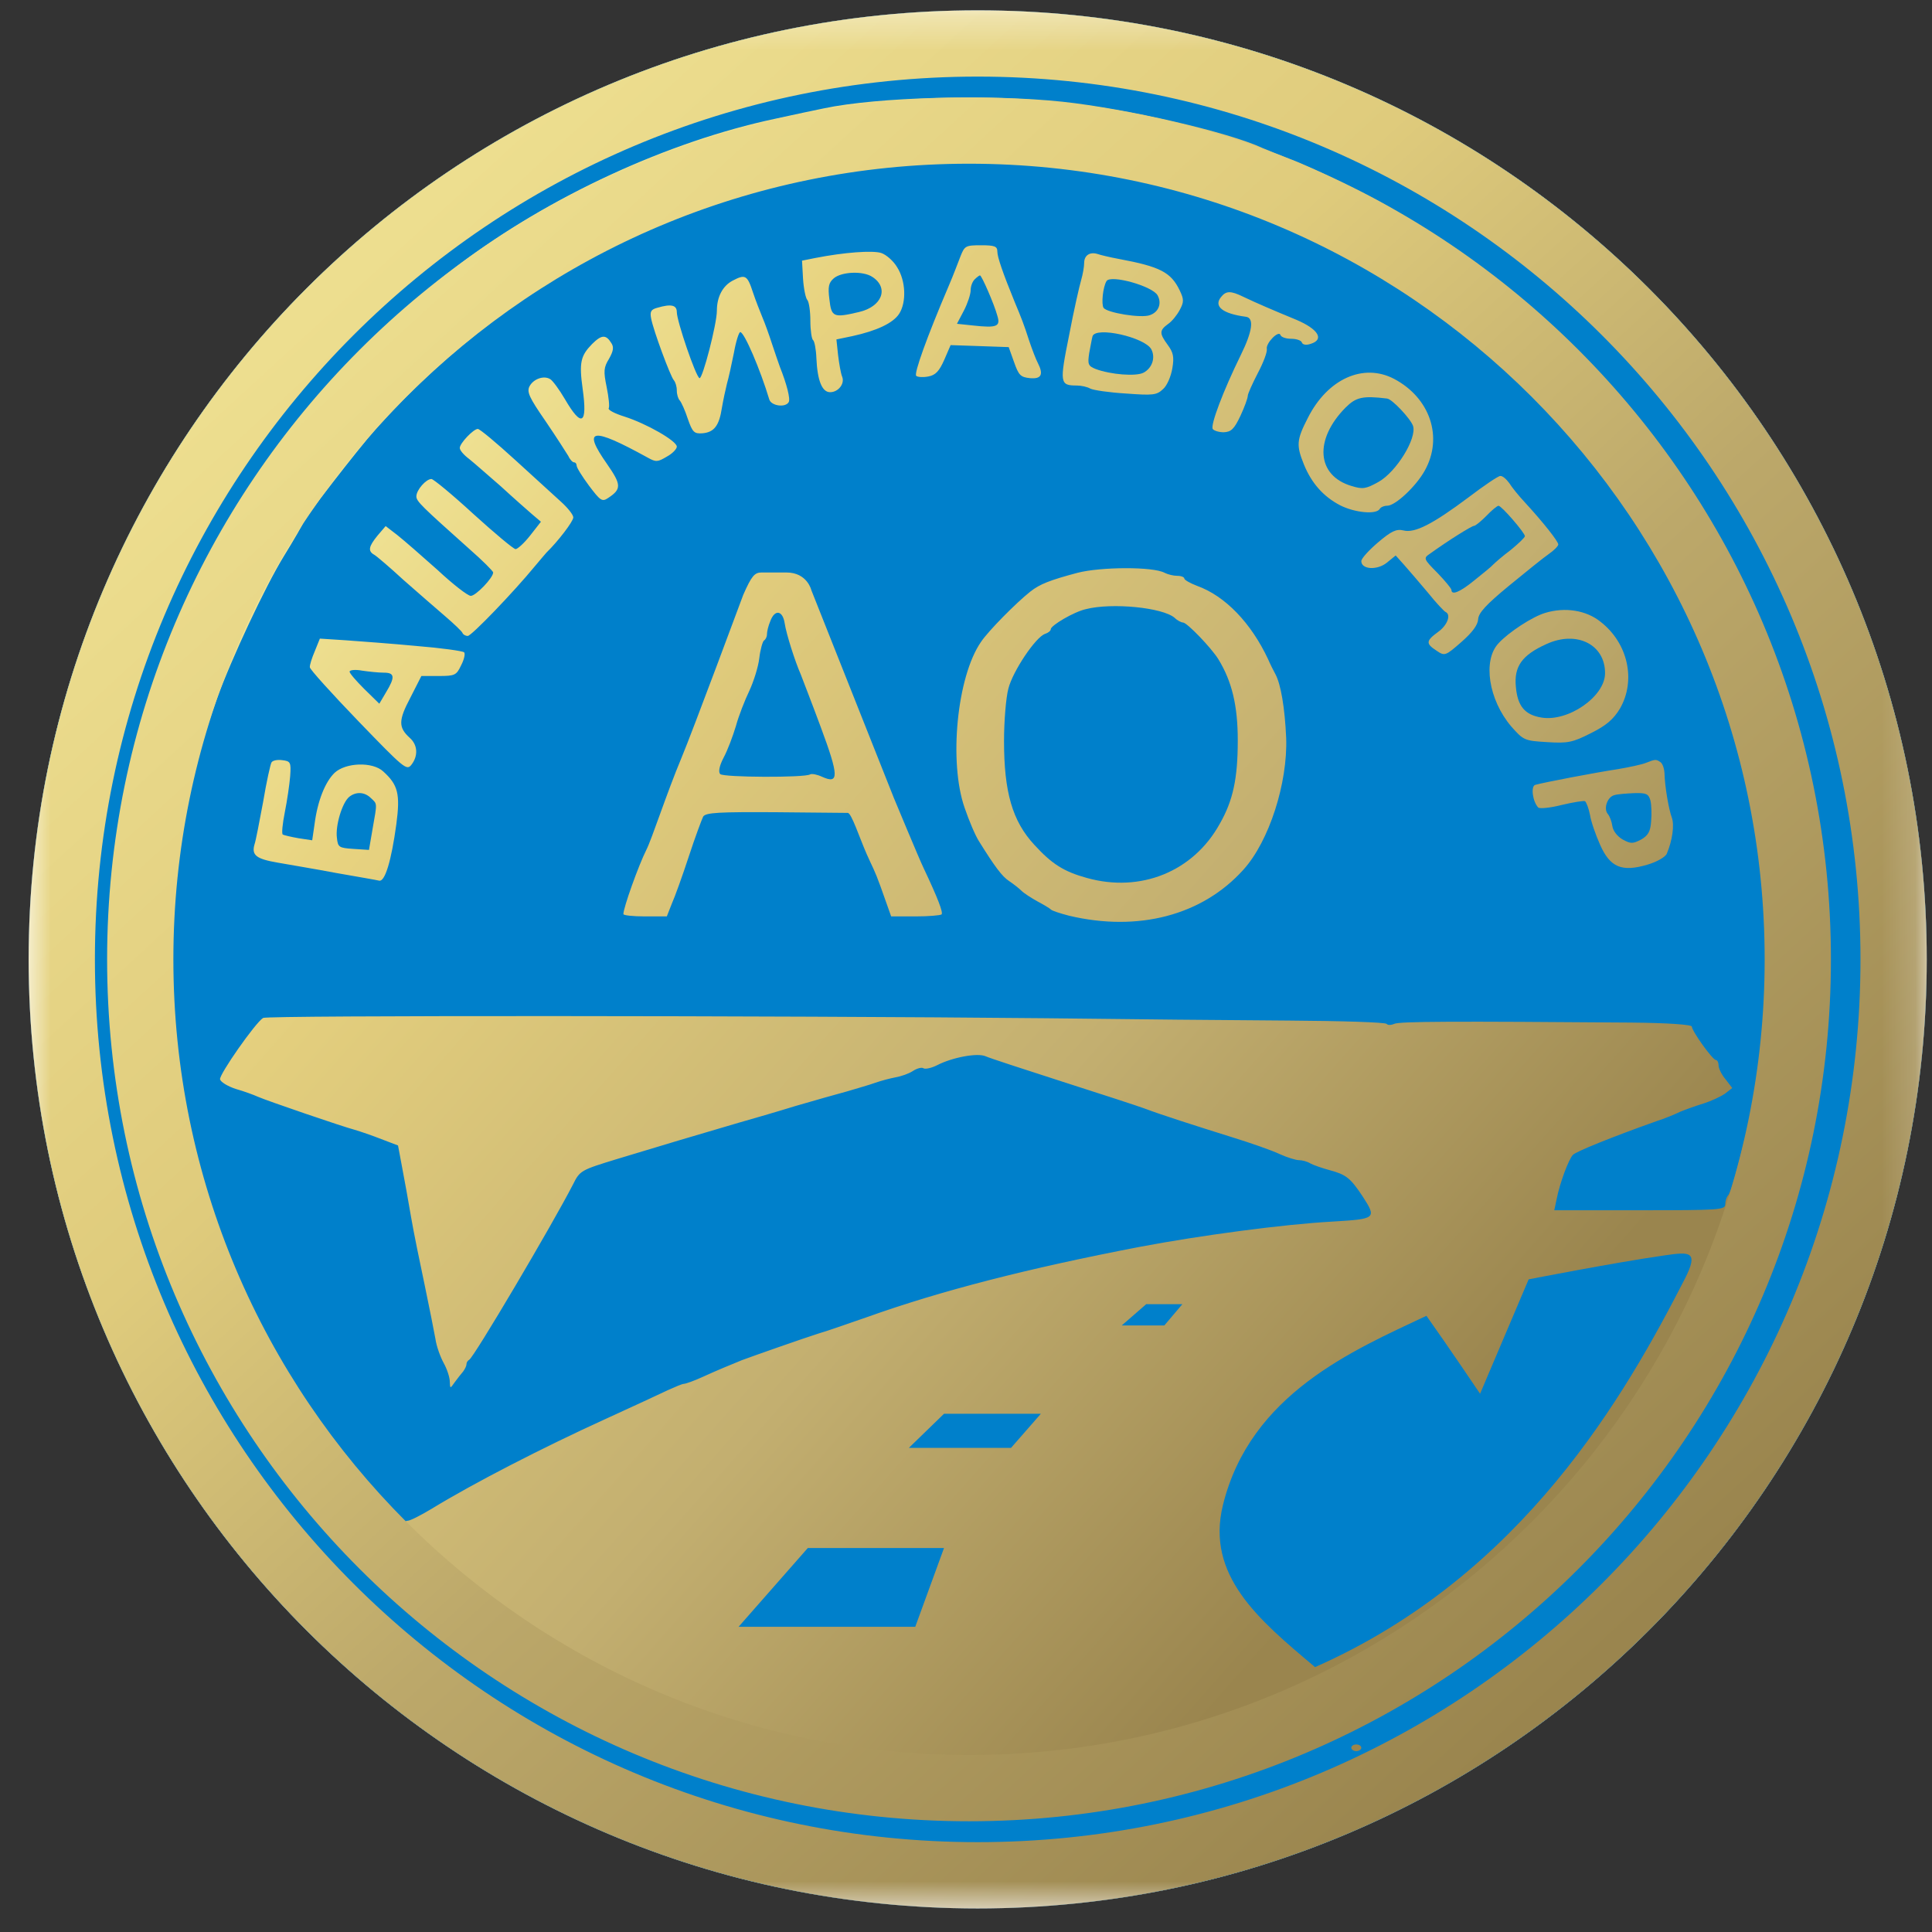 <svg width="57" height="57" viewBox="0 0 57 57" fill="none" xmlns="http://www.w3.org/2000/svg">
<rect x="0" y="0" width="57" height="57" fill="#333333" stroke="none"/>
<g clip-path="url(#clip0_3897_232)">
<path d="M56.845 28.305C56.845 12.841 44.309 0.305 28.845 0.305C13.381 0.305 0.845 12.841 0.845 28.305C0.845 43.769 13.381 56.305 28.845 56.305C44.309 56.305 56.845 43.769 56.845 28.305Z" fill="white"/>
<mask id="mask0_3897_232" style="mask-type:luminance" maskUnits="userSpaceOnUse" x="0" y="0" width="57" height="57">
<path d="M56.845 0.305H0.845V56.305H56.845V0.305Z" fill="white"/>
</mask>
<g mask="url(#mask0_3897_232)">
<path d="M56.845 28.305C56.845 12.841 44.309 0.305 28.845 0.305C13.381 0.305 0.845 12.841 0.845 28.305C0.845 43.769 13.381 56.305 28.845 56.305C44.309 56.305 56.845 43.769 56.845 28.305Z" fill="#0080CB"/>
<path d="M31.346 3.001C33.257 3.207 36.242 3.897 37.256 4.37C37.365 4.419 37.719 4.557 38.044 4.685C38.37 4.803 39.059 5.118 39.571 5.375C40.931 6.044 40.921 6.044 42.418 7.03C42.871 7.335 43.315 7.621 43.394 7.68C43.472 7.729 43.62 7.847 43.719 7.926C43.817 8.005 43.955 8.123 44.024 8.172C44.704 8.714 45.906 9.817 46.684 10.625C47.216 11.177 47.708 11.689 47.797 11.778C47.876 11.866 47.945 11.955 47.945 11.995C47.945 12.024 48.043 12.162 48.171 12.29C48.546 12.704 48.802 13.029 48.861 13.186C48.9 13.275 48.969 13.344 49.028 13.344C49.078 13.344 49.127 13.403 49.127 13.482C49.127 13.551 49.196 13.669 49.275 13.738C49.59 13.994 51.491 17.225 51.491 17.491C51.491 17.541 51.57 17.708 51.658 17.846C51.757 17.994 51.895 18.27 51.964 18.466C52.24 19.166 52.801 20.791 52.89 21.126C53.097 21.885 53.373 23.175 53.461 23.737C53.501 24.062 53.619 24.781 53.708 25.323C53.875 26.396 53.885 28.987 53.717 29.342C53.648 29.48 53.658 29.509 53.737 29.46C53.904 29.362 53.885 29.706 53.708 29.933C53.579 30.101 53.579 30.14 53.727 30.238C53.855 30.337 53.875 30.396 53.786 30.494C53.727 30.573 53.658 30.987 53.629 31.421C53.55 32.514 53.501 32.878 53.254 33.942C53.136 34.455 53.008 35.046 52.959 35.262C52.87 35.706 52.161 37.735 52.003 38.031C51.944 38.129 51.708 38.612 51.481 39.104C51.245 39.587 50.92 40.168 50.742 40.385C50.575 40.602 50.378 40.877 50.319 40.996C50.26 41.124 50.161 41.222 50.112 41.222C49.935 41.222 48.654 42.66 48.752 42.749C48.831 42.828 49.127 42.69 49.127 42.582C49.127 42.523 49.304 42.306 49.521 42.089C49.767 41.833 49.915 41.744 49.915 41.843C49.915 41.922 49.885 42.01 49.846 42.03C49.797 42.04 49.57 42.316 49.324 42.641C49.087 42.956 48.831 43.232 48.762 43.261C48.693 43.291 48.634 43.409 48.634 43.537C48.634 43.764 48.339 43.98 48.339 43.754C48.329 43.685 48.24 43.744 48.132 43.872C47.915 44.128 47.955 44.276 48.191 44.079C48.27 44.01 48.339 44 48.339 44.049C48.339 44.394 44.477 48.216 43.748 48.6C43.571 48.689 43.108 49.004 42.714 49.3C42.31 49.595 41.808 49.93 41.591 50.039C41.374 50.147 41 50.383 40.744 50.561C40.497 50.728 40.192 50.876 40.084 50.876C39.975 50.876 39.867 50.906 39.847 50.945C39.788 51.083 37.66 52.058 37.424 52.058C37.365 52.058 37.148 52.147 36.951 52.255C36.754 52.373 36.547 52.442 36.478 52.423C36.419 52.403 36.291 52.423 36.193 52.472C35.877 52.639 33.208 53.28 32.676 53.329C32.597 53.329 32.085 53.398 31.543 53.487C30.331 53.664 27.13 53.693 25.8 53.536C24.115 53.329 21.544 52.758 20.687 52.403C20.49 52.324 20.254 52.255 20.155 52.255C20.047 52.255 19.968 52.216 19.968 52.176C19.968 52.137 19.761 52.038 19.515 51.969C19.081 51.842 18.422 51.566 18.096 51.379C18.018 51.329 17.574 51.103 17.111 50.866C16.648 50.64 15.998 50.275 15.653 50.068C15.318 49.861 15.013 49.694 14.983 49.694C14.964 49.694 14.885 49.645 14.816 49.595C14.747 49.536 14.284 49.192 13.782 48.837C12.925 48.216 12.688 47.901 13.004 47.793C13.063 47.773 13.092 47.714 13.043 47.675C13.004 47.625 12.905 47.675 12.826 47.783C12.678 47.97 12.678 47.97 12.491 47.743C12.383 47.625 12.255 47.527 12.196 47.527C12.137 47.527 12.087 47.458 12.087 47.379C12.087 47.3 12.127 47.231 12.186 47.231C12.235 47.231 12.324 47.143 12.383 47.034C12.531 46.768 12.344 46.778 12.087 47.054C11.733 47.438 11.693 47.143 12.048 46.67C12.196 46.453 12.196 46.453 11.949 46.571C11.812 46.64 11.693 46.748 11.693 46.808C11.693 46.877 11.654 46.936 11.595 46.936C11.477 46.936 11.467 46.808 11.585 46.689C11.634 46.63 11.703 46.492 11.733 46.384C11.792 46.197 11.762 46.177 11.546 46.226C11.191 46.295 11.24 46.108 11.684 45.744C12.038 45.468 12.274 45.389 12.215 45.576C12.196 45.626 12.225 45.655 12.284 45.655C12.383 45.655 12.284 45.303 12.284 45.303C12.284 45.303 12.215 45.303 12.127 45.133C11.743 45.153 11.693 45.133 11.792 45.015C11.861 44.936 11.969 44.867 12.028 44.867C12.097 44.867 12.412 44.709 12.738 44.512C13.979 43.754 16.008 42.71 17.87 41.862C18.668 41.498 19.495 41.114 19.702 41.015C19.919 40.917 20.126 40.828 20.175 40.828C20.224 40.828 20.48 40.739 20.736 40.621C21.19 40.414 21.505 40.286 21.889 40.129C22.204 40.011 23.721 39.478 24.155 39.341C24.371 39.282 25.012 39.055 25.583 38.858C27.76 38.08 30.331 37.42 33.612 36.789C35.434 36.444 37.877 36.119 39.305 36.041C40.606 35.962 40.626 35.952 40.192 35.282C39.837 34.75 39.709 34.652 39.227 34.523C39.01 34.464 38.754 34.376 38.665 34.327C38.567 34.267 38.419 34.228 38.32 34.228C38.232 34.228 37.976 34.149 37.759 34.051C37.532 33.942 36.912 33.726 36.37 33.558C35.237 33.203 34.252 32.888 33.759 32.701C33.572 32.632 32.489 32.278 31.346 31.913C30.213 31.549 29.189 31.214 29.08 31.164C28.844 31.056 28.095 31.194 27.642 31.43C27.484 31.509 27.307 31.549 27.248 31.519C27.199 31.48 27.051 31.519 26.933 31.598C26.814 31.677 26.588 31.755 26.42 31.785C26.263 31.814 25.997 31.884 25.829 31.943C25.672 32.002 25.288 32.11 24.992 32.199C24.697 32.278 24.007 32.474 23.465 32.632C22.923 32.8 22.175 33.016 21.791 33.125C20.648 33.46 19.387 33.834 18.224 34.189C17.131 34.523 17.111 34.533 16.904 34.947C16.313 36.1 13.969 40.07 13.841 40.119C13.801 40.139 13.762 40.198 13.762 40.247C13.762 40.306 13.713 40.395 13.664 40.464C13.604 40.533 13.496 40.67 13.417 40.779C13.279 40.976 13.279 40.976 13.27 40.759C13.27 40.641 13.191 40.395 13.092 40.217C12.994 40.04 12.875 39.715 12.846 39.498C12.806 39.282 12.668 38.572 12.531 37.922C12.393 37.272 12.206 36.366 12.127 35.903C12.048 35.44 11.93 34.78 11.861 34.425L11.743 33.795L11.25 33.607C10.974 33.499 10.629 33.381 10.462 33.332C10.088 33.233 7.871 32.474 7.605 32.356C7.497 32.307 7.211 32.199 6.965 32.13C6.719 32.051 6.512 31.923 6.492 31.844C6.462 31.706 7.536 30.169 7.763 30.032C7.901 29.953 22.963 29.963 30.853 30.041C33.237 30.071 36.468 30.101 38.025 30.11C39.581 30.12 40.882 30.16 40.911 30.209C40.941 30.248 41.039 30.248 41.128 30.209C41.276 30.13 42.94 30.13 48.122 30.169C49.206 30.179 49.915 30.229 49.915 30.288C49.915 30.416 50.526 31.273 50.624 31.273C50.663 31.273 50.703 31.342 50.703 31.43C50.703 31.519 50.792 31.706 50.91 31.844L51.107 32.1L50.89 32.268C50.762 32.356 50.486 32.484 50.27 32.553C50.043 32.622 49.738 32.731 49.57 32.8C49.413 32.878 49.097 33.007 48.88 33.075C47.521 33.558 46.507 33.972 46.408 34.07C46.28 34.199 46.014 34.918 45.925 35.381L45.856 35.706H48.378C50.742 35.706 50.9 35.696 50.9 35.528C50.9 35.43 50.939 35.312 50.989 35.262C51.067 35.164 51.235 34.593 51.55 33.292C52.102 31.046 52.289 28.702 52.082 26.544C52.013 25.865 51.944 25.155 51.925 24.958C51.885 24.535 51.56 23.027 51.284 21.964C50.89 20.476 49.777 17.856 48.94 16.447C48.772 16.171 48.575 15.817 48.486 15.639C48.398 15.462 48.26 15.275 48.181 15.206C48.102 15.147 48.043 15.048 48.043 14.999C48.043 14.94 47.777 14.546 47.452 14.122C47.127 13.699 46.861 13.324 46.861 13.295C46.861 13.265 46.733 13.108 46.566 12.95C46.408 12.792 46.27 12.625 46.27 12.566C46.27 12.517 46.201 12.457 46.122 12.418C46.044 12.389 45.974 12.3 45.974 12.211C45.974 12.132 45.925 12.063 45.866 12.063C45.807 12.063 45.63 11.925 45.462 11.768C45.206 11.502 45.186 11.443 45.295 11.295C45.413 11.147 45.413 11.137 45.275 11.256C45.108 11.384 45.157 11.423 43.935 10.29C43.758 10.123 43.591 9.995 43.561 9.995C43.532 9.995 43.433 9.916 43.325 9.817C42.999 9.512 42.507 9.108 42.458 9.108C42.428 9.108 42.241 8.97 42.034 8.813C41.827 8.645 41.63 8.517 41.591 8.517C41.551 8.517 41.384 8.419 41.217 8.29C40.468 7.759 37.779 6.468 36.764 6.163C36.547 6.094 36.281 6.005 36.173 5.956C35.385 5.611 32.745 5 31.641 4.902C31.316 4.882 30.873 4.823 30.646 4.784C29.937 4.646 27.839 4.665 26.42 4.813C20.471 5.434 15.082 8.192 11.083 12.664C10.541 13.275 8.935 15.354 8.935 15.442C8.935 15.472 8.679 15.915 8.364 16.427C7.822 17.314 6.837 19.412 6.393 20.634C5.665 22.634 5.28 24.633 5.014 27.726C4.906 29.056 5.014 31.115 5.211 31.43C5.251 31.489 5.29 31.726 5.3 31.972C5.32 32.209 5.359 32.494 5.399 32.603C5.438 32.711 5.546 33.135 5.635 33.538C5.999 35.144 6.906 37.666 7.723 39.321C7.911 39.705 8.039 40.07 8.009 40.129C7.97 40.178 7.989 40.316 8.048 40.434C8.098 40.542 8.186 40.72 8.245 40.828C8.305 40.946 8.305 41.035 8.245 41.074C8.186 41.104 8.147 41.065 8.147 40.986C8.147 40.907 8.058 40.789 7.95 40.73C7.842 40.67 7.753 40.562 7.753 40.483C7.753 40.404 7.714 40.336 7.674 40.336C7.635 40.336 7.497 40.139 7.379 39.892C7.26 39.646 7.122 39.449 7.063 39.449C7.014 39.449 6.965 39.36 6.965 39.252C6.965 39.144 6.925 39.055 6.866 39.055C6.817 39.055 6.768 38.976 6.768 38.868C6.768 38.769 6.709 38.641 6.64 38.582C6.571 38.523 6.453 38.316 6.374 38.119C6.305 37.932 6.206 37.774 6.157 37.774C6.118 37.774 6.078 37.686 6.078 37.587C6.078 37.39 5.911 37.223 5.812 37.321C5.783 37.351 5.793 37.449 5.832 37.548C5.881 37.646 5.931 37.814 5.95 37.922C5.97 38.031 6.029 38.129 6.078 38.149C6.137 38.168 6.177 38.267 6.177 38.375C6.177 38.562 6.216 38.651 6.453 39.124C6.522 39.252 6.571 39.419 6.571 39.498C6.571 39.577 6.62 39.646 6.669 39.646C6.728 39.646 6.768 39.754 6.768 39.892C6.768 40.03 6.817 40.139 6.866 40.139C6.925 40.139 6.965 40.217 6.965 40.316C6.965 40.414 7.014 40.542 7.083 40.611C7.172 40.7 7.172 40.759 7.093 40.838C7.014 40.917 6.965 40.887 6.916 40.739C6.886 40.621 6.807 40.533 6.758 40.533C6.709 40.533 6.63 40.454 6.6 40.355C6.561 40.267 6.443 40.109 6.325 40.02C5.95 39.725 4.817 37.242 4.404 35.804C4.285 35.4 4.147 34.927 4.098 34.77C3.95 34.267 3.517 31.549 3.566 31.47C3.596 31.421 3.576 31.361 3.537 31.332C3.487 31.302 3.438 31.017 3.438 30.701C3.428 30.189 3.458 30.101 3.665 29.992C3.793 29.923 3.921 29.785 3.941 29.687C4.01 29.441 3.842 29.45 3.694 29.697C3.625 29.805 3.537 29.894 3.497 29.894C3.35 29.894 3.419 29.421 3.566 29.362C3.645 29.332 3.714 29.253 3.714 29.194C3.714 29.105 3.675 29.105 3.576 29.194C3.202 29.5 3.261 26.032 3.665 23.786C4.157 21.028 5.005 18.526 6.167 16.408C6.393 16.004 6.571 15.669 6.571 15.649C6.571 15.63 6.847 15.176 7.182 14.654C8.846 12.054 10.964 9.758 13.516 7.827C16.195 5.798 19.712 4.173 22.874 3.503C23.416 3.385 24.056 3.247 24.302 3.198C25.879 2.863 29.189 2.774 31.346 3.001ZM29.425 7.424C29.425 7.581 29.583 8.044 29.937 8.911C30.134 9.384 30.203 9.551 30.361 10.044C30.45 10.31 30.568 10.615 30.617 10.704C30.794 11.049 30.725 11.187 30.39 11.157C30.105 11.128 30.055 11.069 29.918 10.684L29.76 10.241L28.903 10.211L28.046 10.182L27.859 10.615C27.711 10.95 27.602 11.069 27.386 11.108C27.238 11.137 27.071 11.128 27.031 11.088C26.962 11.019 27.337 9.965 27.997 8.419C28.125 8.123 28.272 7.729 28.341 7.552C28.46 7.256 28.489 7.236 28.942 7.236C29.346 7.236 29.425 7.266 29.425 7.424ZM26.47 7.887C26.726 8.29 26.745 8.921 26.529 9.256C26.352 9.532 25.869 9.758 25.15 9.916L24.677 10.014L24.726 10.477C24.756 10.724 24.805 11.009 24.844 11.108C24.933 11.315 24.736 11.571 24.49 11.571C24.253 11.571 24.115 11.226 24.086 10.566C24.076 10.3 24.027 10.054 23.987 10.034C23.948 10.005 23.908 9.748 23.908 9.463C23.908 9.187 23.869 8.911 23.82 8.852C23.77 8.803 23.711 8.517 23.692 8.222L23.662 7.69L24.056 7.611C24.913 7.443 25.741 7.384 25.997 7.463C26.145 7.512 26.361 7.699 26.47 7.887ZM33.011 7.64C34.232 7.867 34.547 8.034 34.804 8.566C34.932 8.832 34.932 8.911 34.804 9.148C34.725 9.295 34.577 9.482 34.459 9.561C34.203 9.748 34.203 9.837 34.449 10.172C34.616 10.399 34.646 10.527 34.587 10.871C34.547 11.108 34.429 11.384 34.311 11.482C34.124 11.659 34.016 11.669 33.218 11.61C32.735 11.581 32.252 11.512 32.163 11.463C32.075 11.413 31.898 11.374 31.77 11.374C31.267 11.374 31.257 11.305 31.543 9.886C31.681 9.157 31.848 8.428 31.898 8.261C31.947 8.093 31.986 7.867 31.986 7.759C31.986 7.532 32.154 7.424 32.38 7.493C32.459 7.522 32.745 7.591 33.011 7.64ZM22.214 8.625C22.293 8.862 22.421 9.187 22.49 9.354C22.559 9.512 22.687 9.867 22.776 10.143C22.864 10.409 22.973 10.724 23.012 10.832C23.209 11.325 23.327 11.778 23.268 11.866C23.17 12.034 22.756 11.975 22.697 11.788C22.431 10.901 21.958 9.798 21.84 9.798C21.8 9.798 21.712 10.073 21.653 10.409C21.584 10.753 21.495 11.157 21.446 11.325C21.406 11.482 21.337 11.807 21.298 12.034C21.219 12.556 21.071 12.753 20.727 12.783C20.48 12.802 20.431 12.753 20.293 12.359C20.214 12.113 20.106 11.876 20.057 11.817C20.008 11.768 19.968 11.64 19.968 11.522C19.968 11.403 19.929 11.275 19.879 11.216C19.781 11.108 19.279 9.758 19.21 9.394C19.17 9.187 19.21 9.128 19.397 9.079C19.801 8.96 19.968 9 19.968 9.207C19.968 9.473 20.53 11.118 20.638 11.157C20.727 11.187 21.15 9.561 21.15 9.167C21.15 8.763 21.318 8.438 21.613 8.281C21.988 8.084 22.047 8.113 22.214 8.625ZM36.675 8.753C37.089 8.95 37.572 9.157 38.242 9.433C38.892 9.709 39.079 10.014 38.675 10.143C38.537 10.192 38.429 10.172 38.409 10.103C38.389 10.044 38.251 9.995 38.094 9.995C37.936 9.995 37.798 9.945 37.779 9.886C37.729 9.729 37.345 10.123 37.375 10.29C37.394 10.379 37.276 10.694 37.109 11.009C36.951 11.315 36.813 11.62 36.813 11.679C36.813 11.748 36.715 12.014 36.596 12.27C36.409 12.664 36.321 12.743 36.104 12.753C35.956 12.753 35.808 12.704 35.779 12.655C35.71 12.536 36.084 11.541 36.606 10.477C36.951 9.778 37.01 9.374 36.754 9.345C36.074 9.256 35.798 9.039 36.025 8.763C36.173 8.576 36.311 8.576 36.675 8.753ZM18.037 10.123C18.116 10.241 18.096 10.359 17.968 10.586C17.811 10.842 17.801 10.95 17.899 11.423C17.959 11.719 17.988 12.004 17.959 12.044C17.929 12.093 18.136 12.201 18.422 12.29C19.072 12.497 19.968 13.009 19.968 13.177C19.968 13.245 19.84 13.383 19.673 13.472C19.407 13.63 19.357 13.64 19.111 13.502C17.446 12.585 17.17 12.635 17.909 13.689C18.333 14.3 18.343 14.428 17.939 14.694C17.762 14.812 17.712 14.772 17.377 14.329C17.18 14.063 17.013 13.797 17.013 13.738C17.013 13.689 16.983 13.64 16.934 13.64C16.895 13.64 16.816 13.561 16.767 13.452C16.707 13.354 16.412 12.891 16.097 12.428C15.614 11.729 15.535 11.561 15.624 11.394C15.742 11.177 16.047 11.069 16.235 11.187C16.303 11.226 16.501 11.492 16.668 11.778C17.161 12.625 17.338 12.526 17.19 11.472C17.082 10.694 17.131 10.497 17.466 10.152C17.752 9.867 17.88 9.867 18.037 10.123ZM41.128 11.177C42.192 11.738 42.586 12.901 42.034 13.886C41.778 14.349 41.167 14.92 40.931 14.92C40.842 14.92 40.734 14.96 40.704 15.019C40.596 15.186 39.975 15.127 39.542 14.91C39.049 14.654 38.695 14.26 38.468 13.699C38.242 13.137 38.251 12.98 38.586 12.329C39.167 11.177 40.222 10.704 41.128 11.177ZM15.2 13.571C15.742 14.063 16.353 14.625 16.55 14.802C16.747 14.979 16.914 15.186 16.914 15.265C16.914 15.383 16.461 15.974 16.126 16.299C16.097 16.329 15.949 16.506 15.791 16.693C15.151 17.472 13.91 18.762 13.801 18.762C13.732 18.762 13.664 18.723 13.644 18.673C13.634 18.634 13.398 18.407 13.122 18.171C12.856 17.944 12.304 17.462 11.9 17.107C11.506 16.743 11.112 16.408 11.043 16.368C10.846 16.26 10.876 16.122 11.142 15.797L11.378 15.521L11.723 15.787C11.91 15.935 12.442 16.398 12.905 16.812C13.358 17.235 13.801 17.58 13.89 17.58C14.038 17.58 14.55 17.048 14.55 16.89C14.55 16.851 14.235 16.536 13.841 16.191C12.442 14.94 12.284 14.792 12.284 14.644C12.284 14.457 12.57 14.132 12.728 14.132C12.787 14.132 13.348 14.595 13.969 15.166C14.589 15.728 15.141 16.191 15.21 16.201C15.269 16.201 15.466 16.023 15.643 15.797L15.959 15.393L15.703 15.176C15.555 15.048 15.141 14.684 14.777 14.349C14.402 14.024 13.989 13.659 13.841 13.541C13.683 13.423 13.565 13.285 13.565 13.216C13.565 13.078 13.969 12.655 14.097 12.655C14.156 12.655 14.649 13.068 15.2 13.571ZM44.526 14.25C44.605 14.378 44.812 14.634 44.989 14.822C45.541 15.423 45.974 15.974 45.974 16.063C45.974 16.112 45.846 16.24 45.689 16.349C45.531 16.457 45.009 16.881 44.517 17.284C43.847 17.836 43.62 18.082 43.61 18.27C43.6 18.437 43.443 18.654 43.118 18.939C42.645 19.353 42.625 19.363 42.379 19.195C42.064 18.989 42.064 18.91 42.428 18.644C42.704 18.447 42.822 18.132 42.645 18.053C42.605 18.033 42.369 17.787 42.133 17.491C41.886 17.196 41.571 16.831 41.433 16.674L41.177 16.388L40.911 16.605C40.626 16.831 40.163 16.802 40.163 16.555C40.163 16.477 40.389 16.23 40.655 16.004C41.049 15.669 41.197 15.6 41.404 15.649C41.739 15.738 42.271 15.462 43.325 14.674C43.778 14.329 44.201 14.043 44.261 14.043C44.329 14.034 44.438 14.132 44.526 14.25ZM34.36 16.9C34.459 16.95 34.626 16.989 34.735 16.989C34.853 16.989 34.941 17.028 34.941 17.068C34.941 17.107 35.109 17.206 35.316 17.284C36.143 17.58 36.912 18.378 37.414 19.452C37.473 19.59 37.572 19.787 37.631 19.895C37.788 20.19 37.907 20.88 37.946 21.767C37.995 23.096 37.444 24.82 36.685 25.658C35.473 27.007 33.582 27.5 31.543 27.017C31.277 26.948 31.031 26.869 31.001 26.83C30.972 26.8 30.794 26.692 30.607 26.593C30.43 26.495 30.213 26.357 30.134 26.278C30.055 26.2 29.888 26.071 29.77 25.993C29.563 25.855 29.356 25.579 28.883 24.82C28.775 24.653 28.588 24.21 28.46 23.835C27.987 22.486 28.233 19.964 28.942 18.939C29.159 18.614 29.977 17.787 30.4 17.452C30.676 17.235 30.972 17.117 31.789 16.9C32.469 16.723 34.025 16.713 34.36 16.9ZM23.201 16.89C23.82 16.89 23.938 17.414 23.938 17.414L26.371 23.54C26.371 23.54 27.14 25.392 27.248 25.608C27.672 26.505 27.829 26.919 27.78 26.978C27.741 27.007 27.396 27.037 27.012 27.037H26.292L25.977 26.15C25.8 25.658 25.735 25.572 25.573 25.205C25.361 24.724 25.12 23.983 25.012 23.983C24.972 23.983 24.017 23.973 22.894 23.963C21.209 23.953 20.825 23.973 20.746 24.091C20.707 24.17 20.51 24.692 20.323 25.264C20.136 25.835 19.909 26.465 19.82 26.663L19.673 27.037H19.032C18.678 27.037 18.392 27.007 18.392 26.968C18.392 26.781 18.835 25.54 19.072 25.067C19.229 24.761 19.669 23.402 20.106 22.358C20.427 21.592 21.928 17.55 21.928 17.55C22.175 16.989 22.263 16.89 22.47 16.89C22.608 16.89 22.915 16.89 23.201 16.89ZM47.226 18.348C48.033 18.979 48.27 20.072 47.797 20.9C47.6 21.225 47.393 21.402 46.94 21.629C46.398 21.904 46.26 21.934 45.649 21.895C44.98 21.855 44.95 21.845 44.586 21.432C43.916 20.644 43.738 19.481 44.211 18.979C44.507 18.654 45.216 18.191 45.59 18.082C46.172 17.905 46.802 18.003 47.226 18.348ZM12.284 19.058C13.013 19.117 13.644 19.205 13.693 19.245C13.732 19.284 13.693 19.462 13.604 19.629C13.466 19.924 13.417 19.944 12.944 19.944H12.432L12.107 20.584C11.752 21.254 11.752 21.461 12.087 21.767C12.324 21.974 12.344 22.299 12.137 22.564C11.999 22.742 11.92 22.673 10.57 21.274C9.782 20.456 9.142 19.747 9.142 19.688C9.132 19.629 9.201 19.412 9.29 19.205L9.437 18.841L10.196 18.89C10.61 18.92 11.555 18.989 12.284 19.058ZM8.561 22.899C8.541 23.146 8.472 23.619 8.403 23.963C8.334 24.308 8.305 24.604 8.344 24.623C8.383 24.643 8.59 24.692 8.817 24.732L9.211 24.791L9.28 24.318C9.368 23.628 9.595 23.067 9.871 22.801C10.196 22.496 10.994 22.466 11.309 22.762C11.743 23.156 11.812 23.422 11.693 24.318C11.546 25.402 11.358 26.012 11.191 25.983C11.112 25.963 10.541 25.865 9.92 25.756C9.3 25.638 8.521 25.51 8.196 25.451C7.566 25.343 7.418 25.234 7.507 24.919C7.546 24.811 7.654 24.239 7.763 23.658C7.861 23.067 7.979 22.545 8.009 22.496C8.039 22.436 8.186 22.407 8.324 22.427C8.571 22.456 8.59 22.486 8.561 22.899ZM48.989 22.486C49.048 22.525 49.097 22.663 49.107 22.801C49.117 23.215 49.235 23.884 49.324 24.121C49.403 24.338 49.343 24.791 49.176 25.185C49.137 25.283 48.88 25.431 48.605 25.51C47.846 25.736 47.501 25.589 47.206 24.919C47.078 24.633 46.94 24.239 46.91 24.042C46.871 23.845 46.802 23.668 46.763 23.638C46.723 23.619 46.418 23.668 46.083 23.747C45.738 23.835 45.433 23.865 45.383 23.825C45.216 23.648 45.157 23.195 45.295 23.156C45.531 23.087 47.078 22.791 47.728 22.693C48.073 22.634 48.447 22.555 48.565 22.505C48.841 22.397 48.861 22.397 48.989 22.486ZM9.664 43.823C9.457 43.971 9.368 43.961 9.477 43.793C9.506 43.734 9.615 43.685 9.703 43.685C9.831 43.685 9.831 43.705 9.664 43.823ZM10.058 44.227C9.999 44.384 9.723 44.434 9.723 44.296C9.723 44.168 9.831 44.079 9.979 44.079C10.058 44.079 10.088 44.138 10.058 44.227ZM10.511 44.463C10.511 44.562 10.216 44.7 10.147 44.631C10.117 44.601 10.127 44.542 10.166 44.483C10.245 44.355 10.511 44.335 10.511 44.463ZM10.807 44.916C10.738 44.995 10.62 45.064 10.551 45.064C10.472 45.064 10.442 45.005 10.472 44.916C10.511 44.837 10.62 44.769 10.728 44.769C10.895 44.769 10.905 44.798 10.807 44.916ZM11.083 45.261C10.954 45.458 10.708 45.537 10.708 45.379C10.708 45.261 10.935 45.064 11.073 45.064C11.181 45.064 11.181 45.103 11.083 45.261ZM11.506 45.576C11.408 45.842 11.004 45.951 11.004 45.704C11.004 45.626 11.102 45.507 11.23 45.458C11.565 45.33 11.595 45.34 11.506 45.576ZM40.163 51.566C40.163 51.615 40.093 51.664 40.015 51.664C39.936 51.664 39.867 51.615 39.867 51.566C39.867 51.507 39.936 51.467 40.015 51.467C40.093 51.467 40.163 51.507 40.163 51.566Z" fill="url(#paint0_linear_3897_232)"/>
<path d="M28.755 8.243C28.686 8.312 28.637 8.45 28.637 8.568C28.637 8.677 28.548 8.952 28.44 9.159L28.233 9.553L28.706 9.603C29.415 9.681 29.523 9.632 29.425 9.317C29.336 8.982 28.962 8.125 28.913 8.125C28.893 8.125 28.824 8.174 28.755 8.243Z" fill="#0080CB"/>
<path d="M24.598 8.212C24.45 8.34 24.421 8.458 24.47 8.832C24.529 9.355 24.588 9.384 25.337 9.207C26.026 9.049 26.233 8.497 25.741 8.172C25.465 7.985 24.825 8.015 24.598 8.212Z" fill="#0080CB"/>
<path d="M32.646 8.293C32.538 8.47 32.489 8.972 32.558 9.081C32.656 9.228 33.671 9.396 33.927 9.297C34.183 9.209 34.282 8.953 34.154 8.716C34.006 8.44 32.764 8.095 32.646 8.293Z" fill="#0080CB"/>
<path d="M32.233 9.92C32.213 9.989 32.174 10.216 32.134 10.422C32.085 10.748 32.105 10.797 32.321 10.885C32.765 11.053 33.523 11.112 33.74 10.994C33.996 10.856 34.095 10.55 33.967 10.304C33.77 9.95 32.331 9.624 32.233 9.92Z" fill="#0080CB"/>
<path d="M39.699 12.024C38.764 12.97 38.842 14.034 39.877 14.339C40.202 14.438 40.291 14.428 40.665 14.221C41.197 13.925 41.807 12.931 41.689 12.566C41.62 12.359 41.069 11.768 40.921 11.758C40.202 11.67 40.005 11.719 39.699 12.024Z" fill="#0080CB"/>
<path d="M43.856 15.217C43.699 15.375 43.532 15.513 43.492 15.513C43.423 15.513 42.743 15.937 42.182 16.34C41.995 16.468 41.995 16.488 42.408 16.902C42.635 17.138 42.822 17.365 42.822 17.404C42.822 17.572 43.069 17.473 43.502 17.119C43.748 16.922 44.004 16.715 44.054 16.656C44.113 16.596 44.339 16.399 44.576 16.222C44.802 16.035 44.989 15.858 44.989 15.818C44.989 15.72 44.3 14.922 44.211 14.922C44.172 14.922 44.014 15.05 43.856 15.217Z" fill="#0080CB"/>
<path d="M32.035 17.972C31.681 18.051 31.001 18.455 31.001 18.563C31.001 18.613 30.922 18.672 30.834 18.701C30.558 18.79 29.878 19.805 29.75 20.317C29.681 20.573 29.622 21.262 29.622 21.863C29.622 23.37 29.868 24.227 30.518 24.927C31.031 25.488 31.385 25.715 32.065 25.902C33.651 26.346 35.208 25.715 35.986 24.306C36.38 23.617 36.518 22.967 36.518 21.844C36.518 20.829 36.35 20.11 35.946 19.45C35.739 19.115 35.02 18.366 34.902 18.366C34.853 18.366 34.735 18.307 34.656 18.228C34.301 17.923 32.804 17.775 32.035 17.972Z" fill="#0080CB"/>
<path d="M22.726 18.327C22.667 18.465 22.628 18.632 22.628 18.711C22.628 18.79 22.588 18.868 22.539 18.898C22.5 18.927 22.431 19.164 22.401 19.42C22.372 19.676 22.234 20.11 22.106 20.385C21.978 20.651 21.791 21.124 21.712 21.42C21.623 21.715 21.465 22.139 21.347 22.356C21.219 22.602 21.19 22.779 21.249 22.838C21.347 22.937 23.741 22.947 23.899 22.848C23.948 22.819 24.105 22.848 24.253 22.917C24.756 23.144 24.756 22.907 24.214 21.449C23.938 20.701 23.662 20.001 23.623 19.893C23.455 19.509 23.199 18.711 23.15 18.386C23.091 18.002 22.855 17.972 22.726 18.327Z" fill="#0080CB"/>
<path d="M45.62 19.004C44.901 19.329 44.664 19.664 44.723 20.265C44.773 20.836 44.989 21.092 45.482 21.171C46.26 21.299 47.344 20.56 47.354 19.871C47.363 19.014 46.516 18.59 45.62 19.004Z" fill="#0080CB"/>
<path d="M10.314 19.816C10.314 19.865 10.511 20.092 10.748 20.328L11.191 20.762L11.388 20.427C11.664 19.974 11.644 19.846 11.329 19.846C11.171 19.846 10.886 19.816 10.689 19.787C10.482 19.747 10.314 19.767 10.314 19.816Z" fill="#0080CB"/>
<path d="M10.304 23.509C10.098 23.676 9.891 24.356 9.94 24.72C9.969 24.996 9.999 25.016 10.423 25.045L10.886 25.075L10.994 24.445C11.132 23.666 11.132 23.725 10.945 23.548C10.758 23.361 10.501 23.351 10.304 23.509Z" fill="#0080CB"/>
<path d="M47.63 23.459C47.423 23.508 47.304 23.853 47.432 24.011C47.492 24.08 47.551 24.237 47.57 24.375C47.59 24.513 47.718 24.681 47.876 24.769C48.112 24.897 48.171 24.897 48.418 24.769C48.624 24.651 48.693 24.533 48.713 24.237C48.733 24.021 48.723 23.745 48.693 23.617C48.634 23.42 48.575 23.39 48.211 23.4C47.984 23.41 47.718 23.43 47.63 23.459Z" fill="#0080CB"/>
<path fill-rule="evenodd" clip-rule="evenodd" d="M54.89 28.305C54.89 42.689 43.229 54.349 28.845 54.349C14.46 54.349 2.8 42.689 2.8 28.305C2.8 13.921 14.46 2.26 28.845 2.26C43.229 2.26 54.89 13.921 54.89 28.305ZM56.845 28.305C56.845 43.769 44.309 56.305 28.845 56.305C13.381 56.305 0.845 43.769 0.845 28.305C0.845 12.841 13.381 0.305 28.845 0.305C44.309 0.305 56.845 12.841 56.845 28.305ZM52.063 28.304C52.063 41.268 41.553 51.778 28.589 51.778C15.625 51.778 5.115 41.268 5.115 28.304C5.115 15.34 15.625 4.83 28.589 4.83C41.553 4.83 52.063 15.34 52.063 28.304ZM54.018 28.304C54.018 42.348 42.633 53.733 28.589 53.733C14.545 53.733 3.16 42.348 3.16 28.304C3.16 14.26 14.545 2.875 28.589 2.875C42.633 2.875 54.018 14.26 54.018 28.304Z" fill="url(#paint1_linear_3897_232)"/>
<path d="M38.757 49.15L38.798 49.185C44.951 46.467 47.968 41.12 49.7 37.745C50.135 36.899 49.849 36.932 49.102 37.039C47.639 37.248 45.1 37.745 45.1 37.745L43.667 41.12C43.667 41.12 42.681 39.657 42.084 38.82C39.933 39.836 36.886 41.12 36.08 44.406C35.572 46.474 37.128 47.781 38.757 49.15Z" fill="#0080CB"/>
<path d="M21.791 47.995H27.003L27.851 45.672H23.832L21.791 47.995Z" fill="#0080CB"/>
<path d="M29.829 42.716H26.815L27.851 41.711H30.708L29.829 42.716Z" fill="#0080CB"/>
<path d="M34.351 39.105H33.095L33.817 38.477H34.884L34.351 39.105Z" fill="#0080CB"/>
</g>
</g>
<defs>
<linearGradient id="paint0_linear_3897_232" x1="5.124" y1="13.153" x2="42.454" y2="46.143" gradientUnits="userSpaceOnUse">
<stop stop-color="#F6F0A6"/>
<stop offset="0.239" stop-color="#E7D27F"/>
<stop offset="0.642" stop-color="#C3AF70"/>
<stop offset="0.958" stop-color="#9A854E"/>
</linearGradient>
<linearGradient id="paint1_linear_3897_232" x1="11.275" y1="7.21" x2="48.457" y2="47.744" gradientUnits="userSpaceOnUse">
<stop stop-color="#EDDE8F"/>
<stop offset="0.318" stop-color="#DFCB7C"/>
<stop offset="0.578" stop-color="#BCA86A"/>
<stop offset="1" stop-color="#9A854E"/>
</linearGradient>
<clipPath id="clip0_3897_232">
<rect width="56" height="56" fill="white" transform="translate(0.845 0.305)"/>
</clipPath>
</defs>
</svg>
